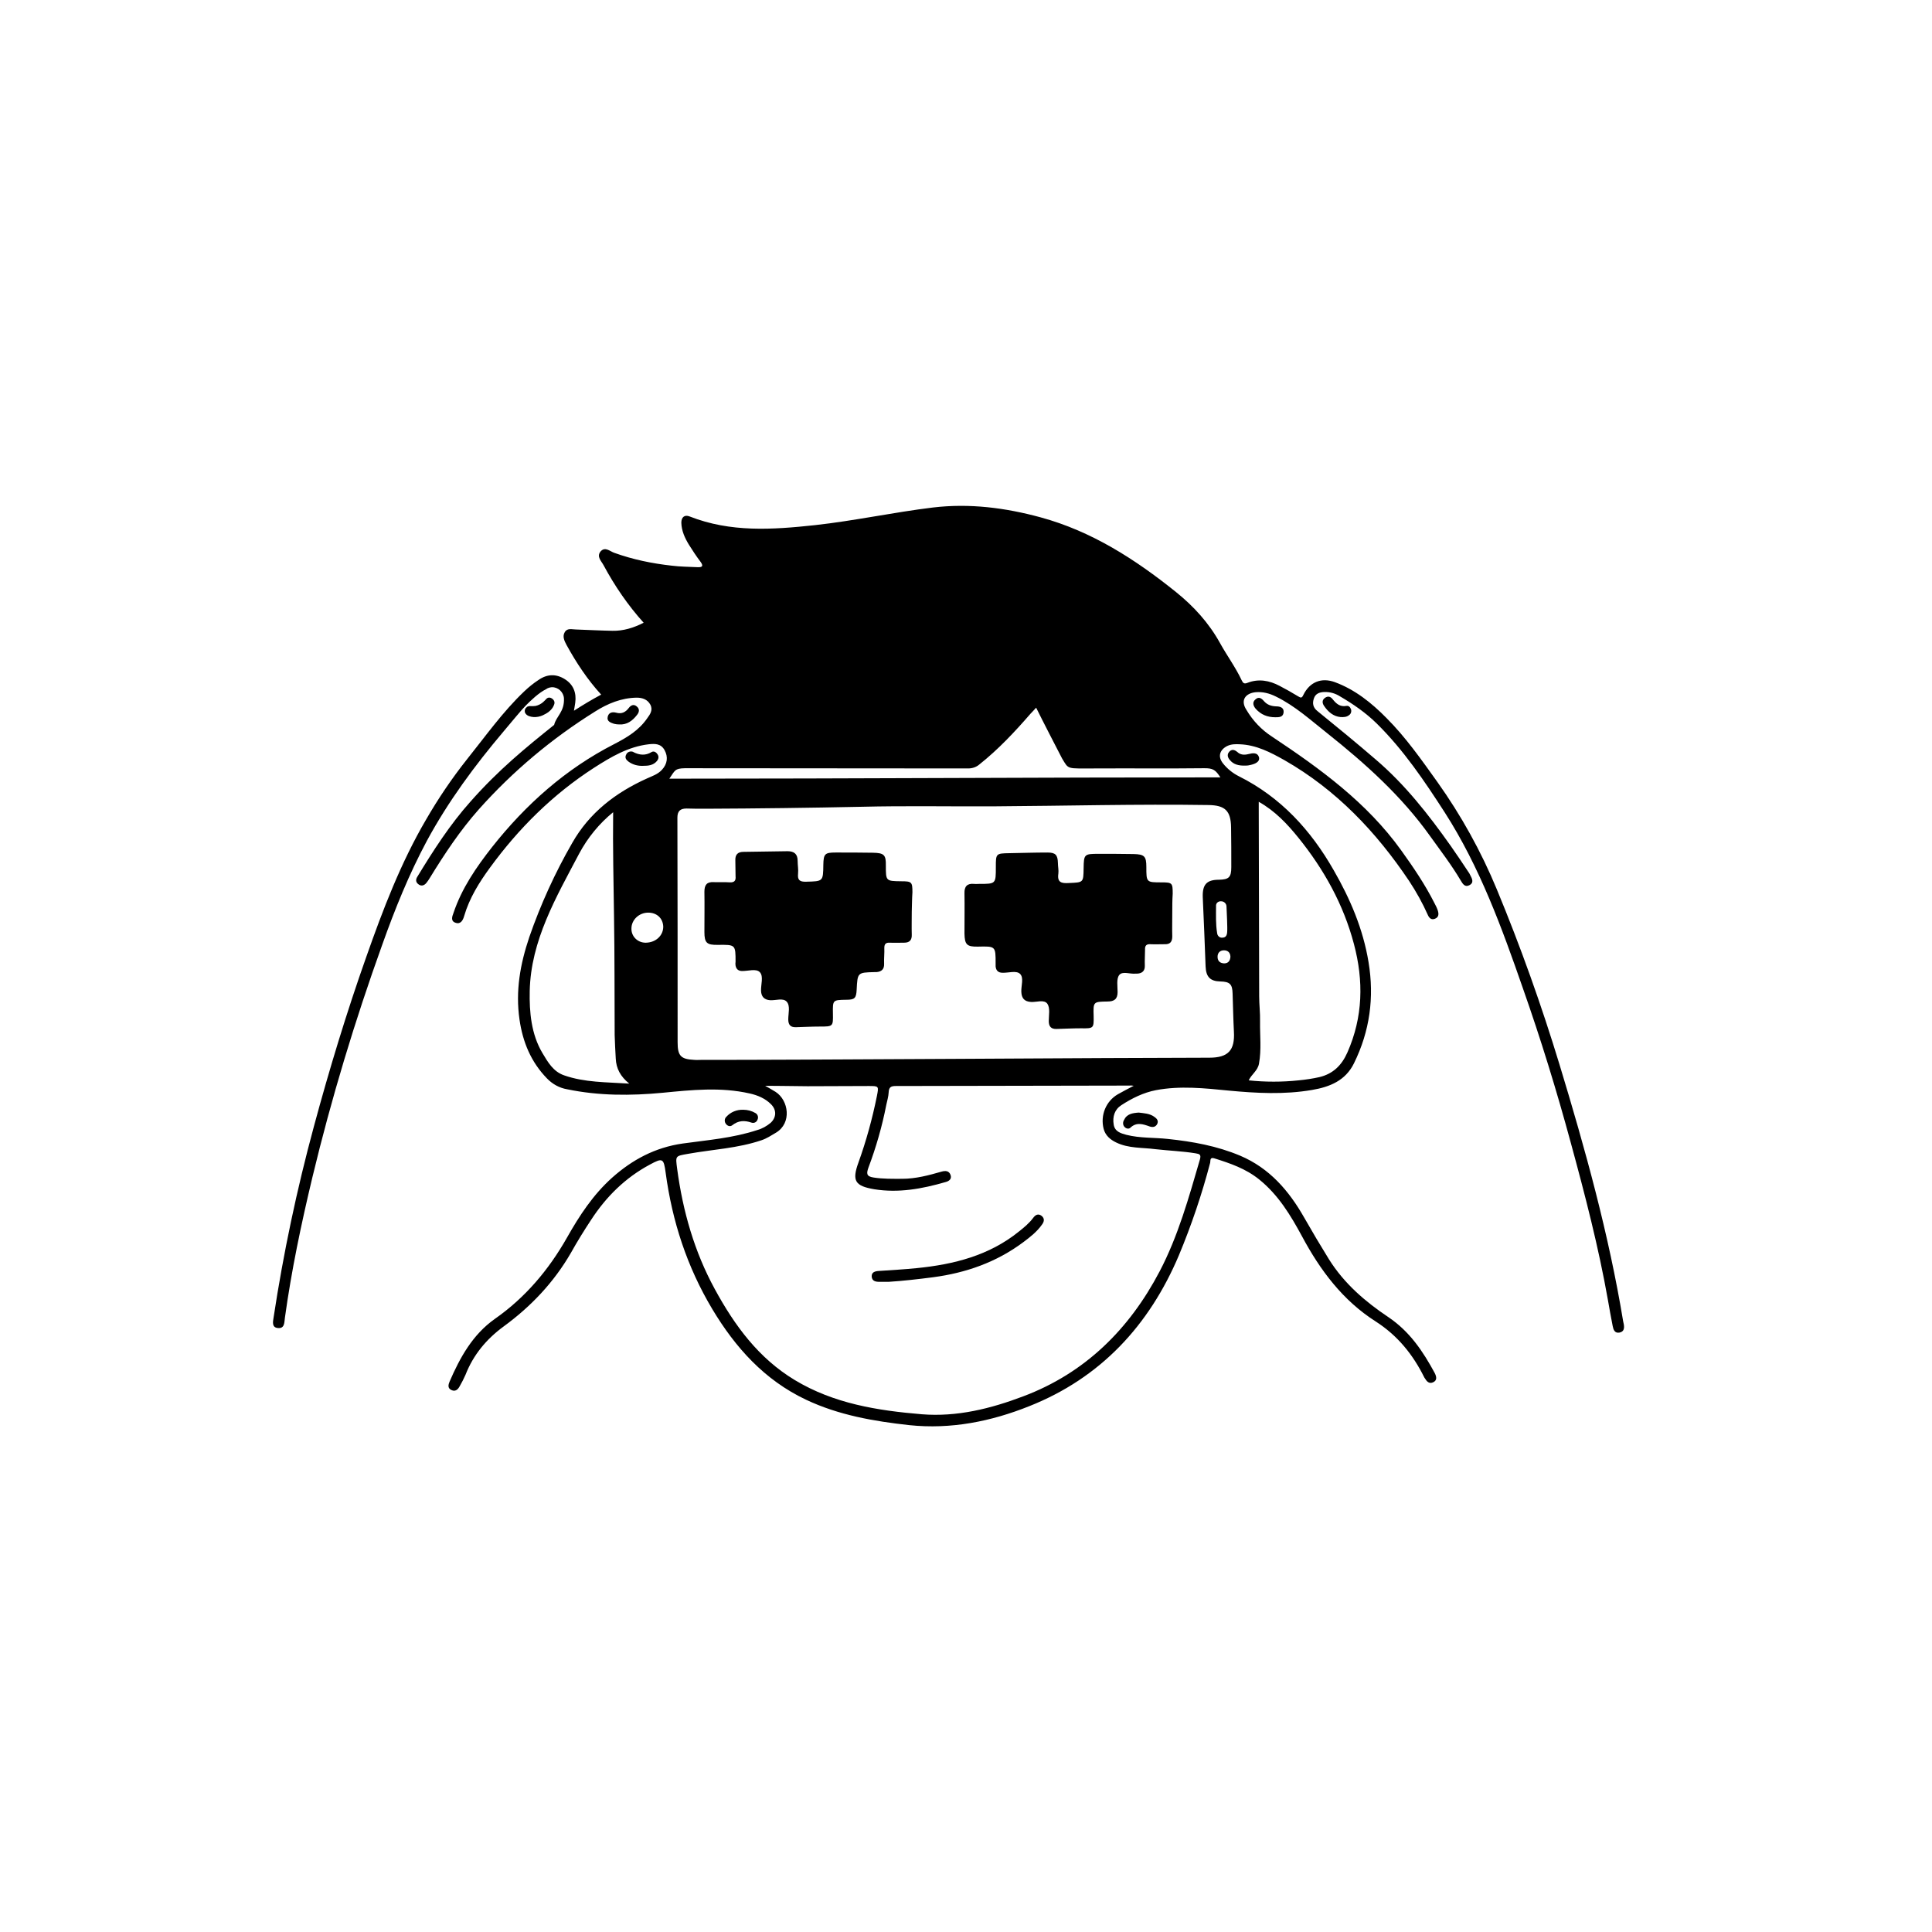 <?xml version="1.0" encoding="utf-8"?>
<!-- Generator: Adobe Illustrator 26.0.1, SVG Export Plug-In . SVG Version: 6.00 Build 0)  -->
<svg version="1.1" id="Layer_1" xmlns="http://www.w3.org/2000/svg" xmlns:xlink="http://www.w3.org/1999/xlink" x="0px" y="0px"
	 viewBox="0 0 887 887" style="enable-background:new 0 0 887 887;" xml:space="preserve">
<path d="M241.5,323.8c-2.2,2.2-6.9,8-10.3,12C218,351.4,205.8,367.9,196,386c-8.2,15.3-14.7,31.4-20.5,47.7
	c-12.6,35-23.4,70.7-32.1,106.9c-5.1,21.3-9.6,42.7-12.6,64.4c-0.3,2,0,5.1-3.3,4.7c-2.8-0.3-2.2-2.9-1.9-4.8
	c4.5-29.6,10.7-58.9,18.5-87.7c7.1-26.3,15-52.3,24.1-78c7.6-21.6,15.8-43.1,27.4-62.9c5.6-9.7,11.9-19,18.8-27.7
	c8.5-10.6,16.4-21.8,26.3-31.2c2-1.9,4.2-3.7,6.5-5.2c4-2.8,8.1-2.9,12.1-0.4c4,2.5,5.4,6.3,4.8,10.8c-0.1,1-0.4,2.3-0.6,3.7
	c4.2-2.7,8.2-5.1,12.5-7.4c-6.3-6.9-11.4-14.6-15.9-22.8c-1-1.9-2-3.9-0.8-5.9c1.2-2,3.3-1.2,5.1-1.2c5.6,0.2,11.2,0.5,16.8,0.6
	c4.9,0.1,9.6-1.3,14.3-3.7c-7.2-8-13.3-16.9-18.4-26.4c-1-1.9-3.3-3.9-1.4-6.3c2.1-2.4,4.3-0.1,6.3,0.6c8.6,3.1,17.4,4.9,26.4,5.9
	c3.9,0.5,7.9,0.5,11.9,0.7c2.4,0.1,2.6-0.7,1.3-2.5c-1.9-2.5-3.6-5.1-5.3-7.8c-1.9-3.1-3.4-6.4-3.5-10.1c0-2.6,1.5-3.8,3.8-2.9
	c18.8,7.4,38,6.1,57.5,4c18.2-2,36.1-5.9,54.2-8.1c16.8-2,33.2,0.1,49.4,4.5c23.5,6.4,43.4,19.2,62.2,34.3
	c8.2,6.6,15.1,14.2,20.2,23.4c3.2,5.8,7.2,11.2,10,17.2c0.6,1.2,1.1,1.7,2.6,1.1c5.1-2,10.1-1.1,14.8,1.4c2.9,1.5,5.7,3.1,8.5,4.8
	c1.3,0.8,1.7,0.8,2.4-0.7c2.9-5.9,8.3-8.1,14.5-5.8c9.2,3.4,16.8,9.5,23.6,16.4c8.9,8.9,16.1,19.2,23.4,29.4
	c10.9,15.3,20.1,31.9,27.3,49.3c10.9,26.3,20.5,53.2,28.8,80.5c11.8,38.8,22.6,77.8,29.2,117.8c0.1,0.5,0.2,0.9,0.3,1.4
	c0.3,1.8,0.1,3.4-2,3.8c-2.2,0.4-2.8-1.4-3.1-3c-0.8-4-1.5-8-2.2-12c-4.3-24.3-10.5-48.2-17-72c-6.5-24-13.8-47.7-22-71
	c-9.7-27.9-19.8-55.7-35.9-80.8c-9.3-14.4-18.9-28.7-31.3-40.9c-5-4.9-10.8-8.9-16.8-12.4c-2.2-1.4-4.7-2.1-7.3-2
	c-2.2,0.1-4,0.8-4.7,3c-0.7,2.1-0.5,4.1,1.7,5.8c9,7.3,17.9,14.6,26.6,22.1c13.5,11.5,24.3,25.3,34.5,39.7c2.9,4.1,5.6,8.2,8.4,12.4
	c0.2,0.3,0.4,0.6,0.5,0.9c0.9,1.7,2,3.6-0.3,4.8c-2.1,1.1-3.1-0.7-4-2.2c-4.2-7.1-9.2-13.6-14-20.3c-13.1-18.4-29.7-33.3-47.3-47.3
	c-7.6-6-14.7-12.5-23.5-16.8c-3-1.5-6.1-2.3-9.4-2c-4.6,0.5-7.1,3.7-4.1,8.2c2.9,4.9,6.9,9.1,11.7,12.2
	c22.1,14.7,43.5,30.2,59.3,52.2c5.6,7.8,10.9,15.6,15.2,24.1c0.6,1.1,1.2,2.3,1.6,3.5c0.5,1.6,0.5,3.1-1.3,3.8
	c-1.7,0.7-2.7-0.4-3.3-1.8c-2.4-5.4-5.3-10.6-8.6-15.6c-15.1-22.5-33.4-41.8-57.2-55.4c-6.4-3.6-12.9-7-20.5-7.3
	c-2-0.1-3.9-0.1-5.8,0.8c-3.5,1.8-4.4,4.9-1.9,8c2,2.5,4.5,4.5,7.3,5.9c19.2,9.6,33,24.7,43.5,43.1c7.6,13.2,13.5,27,16,42.2
	c2.7,16.2,0.6,31.7-6.7,46.5c-3.9,7.9-11,10.8-19.2,12.2c-12.8,2.2-25.5,1.5-38.3,0.3c-11.1-1.1-22.3-2.3-33.4-0.2
	c-5.7,1.1-11,3.7-15.9,6.9c-3.1,2-4.1,5.3-3.5,8.9c0.5,3.2,3.2,4,5.8,4.7c6.3,1.6,12.7,1.2,19.1,1.9c11.4,1.2,22.5,3.2,33.2,7.7
	c13.4,5.7,22.3,16,29.3,28.3c3.7,6.5,7.5,12.9,11.4,19.2c7,11.2,16.7,19.5,27.3,26.6c9.8,6.6,15.9,15.7,21.3,25.7
	c0.8,1.6,1.2,3.3-0.7,4.2s-3-0.4-3.9-1.9c-0.1-0.1-0.1-0.2-0.2-0.3c-5.2-10.5-12.2-19.2-22.3-25.7c-15.1-9.6-25.5-23.5-33.9-39.2
	c-5.2-9.6-10.8-18.9-19.6-26c-6.2-5-13.3-7.4-20.6-9.7c-2.2-0.7-1.7,1.2-1.9,2c-3.8,14.5-8.6,28.7-14.4,42.6
	c-13.6,32.1-35.9,56.2-68.7,69.2c-17.5,7-35.9,10.7-55,8.7c-16.4-1.8-32.5-4.6-47.5-11.7c-19-9-32.4-23.9-43-41.6
	c-11.6-19.4-18.4-40.3-21.4-62.6c-0.9-6.7-1.4-6.9-7.3-3.7c-11.2,6-20,14.7-26.9,25.3c-3.3,5-6.4,10-9.3,15.2
	c-7.8,13.5-18.3,24.6-30.9,33.8c-7.9,5.8-13.9,13-17.5,22.2c-0.8,1.8-1.7,3.6-2.7,5.3c-0.8,1.5-2,2.5-3.7,1.7
	c-1.9-0.8-1.5-2.5-0.9-3.9c4.8-11.1,10.6-21.6,20.8-28.8c14-9.8,24.7-22.5,33.1-37.3c5.7-10.1,12-19.7,20.7-27.5
	c9.3-8.3,19.8-13.9,32.4-15.7c11.5-1.6,23.1-2.5,34.3-6.2c2.2-0.6,4.3-1.8,6.1-3.3c2.7-2.5,2.8-6,0.1-8.6c-2.6-2.6-6.1-4.1-9.8-4.9
	c-13.3-3-26.6-1.6-39.9-0.3c-14.7,1.4-29.3,1.4-43.8-1.6c-3.6-0.6-6.8-2.4-9.3-5c-7.3-7.5-11.1-16.6-12.6-27
	c-1.9-13.2,0.3-25.4,4.5-37.9c5.2-15,11.8-29.5,19.7-43.2c7.9-13.9,19.9-23.1,34.3-29.6c2.4-1.1,5-1.9,6.9-4c2.5-2.7,2.9-5.9,1.2-9
	c-1.7-3.1-4.5-3-7.3-2.7c-9.4,1.1-17.3,5.8-25.1,10.8c-18.9,12.2-34.6,27.8-47.8,45.9c-4.9,6.7-9.4,13.9-11.8,22.1
	c-0.5,1.8-1.5,3.9-3.8,3.2c-2.5-0.7-1.8-2.8-1.1-4.6c3.8-11.3,10.4-20.9,17.7-30.2c15.5-19.6,33.8-35.9,56.1-47.3
	c6-3.1,11.3-6.3,15.1-11.8c1.4-1.9,2.8-3.9,1.4-6.4c-1.3-2.3-3.6-3.1-6.2-3.1c-7,0.1-13.3,2.7-19,6.3c-19.9,12.4-37.9,27.5-53.5,45
	c-8.6,9.7-15.7,20.4-22.5,31.5c-0.5,0.8-1,1.6-1.6,2.3c-1,1.2-2.4,1.6-3.7,0.5c-1.2-0.9-1.2-2.2-0.4-3.4c7.3-12,15-24,24.4-34.5
	c12.9-14.6,25.3-24.7,38.4-35.2c0.9-3.9,4.8-6,4.5-12.2c-0.2-2.9-2.7-5.2-5.6-5.1c-0.9,0.1-1.8,0.3-2.6,0.9
	C247.3,318.1,243.7,321.6,241.5,323.8z M351.3,498.5c0,0,3.9,2.2,4.8,2.8c6,3.9,7.5,14.3,0.2,18.7c-2.2,1.3-4.3,2.7-6.7,3.5
	c-10.9,3.7-22.3,4.2-33.5,6.2c-6.2,1.1-6,0.8-5.2,7c2.6,19.4,7.9,38,17.3,55.2c9.1,16.7,20.1,31.7,36.7,41.7
	c17.9,10.8,37.9,14,58.3,15.7c16.2,1.3,31.7-2.6,46.5-8.2c28.5-10.7,48.8-30.9,62.7-57.4c8.5-16.2,13.4-33.9,18.5-51.4
	c0.6-2.2-0.1-2.5-2-2.8c-6.1-1-12.3-1.2-18.4-1.9c-6.1-0.8-12.4-0.3-18.1-3.1c-2.7-1.3-4.9-3.2-5.7-6.2c-1.6-6.2,1-12.7,6.5-15.9
	c2.3-1.3,4.6-2.5,7.3-3.9c-0.8-0.1-1.3-0.2-1.7-0.1c-35.9,0.1-71.8,0.1-107.6,0.2c-2.2,0-3.1,0.6-3.2,2.9c-0.1,2-0.7,3.9-1.1,5.8
	c-1.9,9.8-4.7,19.5-8.2,28.8c-0.9,2.6-1,4,2.3,4.5c4.4,0.7,8.8,0.6,13.2,0.6c6.2,0,12.2-1.6,18.1-3.3c1.8-0.5,3.4-0.4,4.1,1.5
	c0.7,1.9-0.7,2.9-2.3,3.3c-10.7,3.1-21.5,5.1-32.7,3.3c-8.9-1.5-10.3-3.9-7.3-12.2c3.6-10,6.4-20.2,8.5-30.6
	c0.9-4.6,0.9-4.6-3.8-4.6l-28,0.1C365.1,498.6,351.3,498.5,351.3,498.5L351.3,498.5z M555.2,485.6c8.7,0,11.8-3.4,11.3-12
	c-0.3-5.8-0.4-11.6-0.6-17.4c-0.1-4.4-1.3-5.5-5.6-5.6c-4.7-0.1-6.6-2.1-6.8-6.9c-0.4-10.6-0.8-21.2-1.3-31.8c-0.2-5.8,1.8-8,7.4-8
	c4.6-0.1,5.7-1.1,5.7-5.8c0-6.1,0-12.1-0.1-18.2c-0.1-7.7-2.8-10.2-10.4-10.3c-32.9-0.5-65.7,0.4-98.5,0.6
	c-20.3,0.1-40.6-0.3-60.8,0.2c-23.9,0.5-47.7,0.8-71.6,0.9c-2.9,0-5.8,0-8.7-0.1c-2.9,0-4.2,1.2-4.2,4.2
	c0.1,34.4,0.1,68.7,0.1,103.1c0,6.2,1.4,7.8,7.6,8.1c1.2,0.1,2.3,0,3.5,0C360.6,486.7,516,485.6,555.2,485.6z M577.9,368.1v3
	c0.1,28.8,0.1,57.6,0.2,86.3c0,3.8,0.5,7.7,0.4,11.5c-0.1,6.5,0.7,13-0.5,19.5c-0.6,3.2-3.4,4.8-4.7,7.6c7.6,0.8,15.3,0.8,22.9,0
	c3.2-0.3,6.5-0.8,9.6-1.5c6.2-1.5,10.2-5.4,12.8-11.3c7.2-16.3,7.5-32.9,3-49.8c-4.8-18.2-13.8-34.3-25.5-48.8
	C591,378.3,585.5,372.4,577.9,368.1L577.9,368.1z M281.5,372.9c-6.4,5.2-11.7,11.7-15.6,19c-10.6,20.1-22.2,39.9-22.7,63.1
	c-0.2,9.7,0.7,19.8,5.8,28.4c2.5,4.2,5,8.6,10,10.3c9.4,3.3,19.3,3.1,29.9,3.8c-4.1-3.3-6-7-6.2-11.5c-0.2-3.6-0.4-7.2-0.5-10.8
	c-0.1-18.2,0-36.4-0.3-54.5C281.7,405,281.3,389.3,281.5,372.9L281.5,372.9z M307.3,357.5c84.1,0,168.7-0.6,253-0.6
	c-2.2-3.3-3.2-4.3-7.7-4.2c-16.5,0.2-33.1,0-49.6,0.1c-13.6,0-12.2,0.6-15.4-4.6c-2.7-5.2-9.2-17.8-11.9-23.3c-1,1.1-1.8,2-2.6,2.8
	c-7.3,8.4-14.8,16.4-23.5,23.3c-1.4,1.2-3.2,1.8-5.1,1.8c-43,0-87.1-0.1-130.1-0.1C309.8,352.8,309.9,353.7,307.3,357.5L307.3,357.5
	z M297.6,419c-4.2,0-7.7,3.3-7.7,7.3c-0.1,3.5,2.7,6.4,6.3,6.5c0.1,0,0.2,0,0.4,0c4.6-0.1,8-3.4,7.9-7.5
	C304.3,421.6,301.6,419,297.6,419L297.6,419z M563.1,416.2c0-1.3-1.1-2.4-2.4-2.4c0,0-0.1,0-0.1,0c-1.2-0.1-2.2,0.7-2.3,1.8
	c0,0.1,0,0.2,0,0.3c0,4.2-0.2,8.3,0.5,12.5c0.1,1.2,1.1,2.2,2.3,2.1c0,0,0,0,0,0c1.7,0,2.2-1.1,2.3-2.5
	C563.6,426.3,563.2,418.4,563.1,416.2L563.1,416.2z M564.9,439.2c-0.1-2-1.3-2.9-3-2.9c-1.9,0-3,1.3-2.9,3.2s1.3,2.7,3,2.8
	C564,442.3,564.8,441,564.9,439.2L564.9,439.2z"/>
<path d="M522.8,510.8c2.4,0.3,5,0.4,7.1,1.9c1.2,0.8,2.2,1.9,1.3,3.5c-0.8,1.3-2,1.4-3.3,1c-3.1-1.1-6.1-2.2-9,0.6
	c-0.7,0.6-1.8,0.4-2.5-0.3c-0.9-0.8-1-2.2-0.4-3.2C517.3,511.4,519.9,511,522.8,510.8z"/>
<path d="M341.2,509.5c2,0,3.9,0.5,5.6,1.5c1.1,0.6,1.5,1.9,1,3c-0.4,1.2-1.6,1.8-2.8,1.4c0,0,0,0,0,0c-3.2-1.1-6-1-8.8,1.2
	c-1,0.8-2.2,0.4-3-0.7c-0.7-1-0.6-2.4,0.3-3.2C335.4,510.6,338.2,509.4,341.2,509.5z"/>
<path d="M284.3,332.6c-0.8,0-1.6-0.1-2.4-0.3c-1.5-0.5-3.4-1.1-2.9-3.2c0.4-1.9,2-2.4,3.9-1.9c2.5,0.7,4.3-0.2,5.8-2.2
	c1-1.3,2.3-1.8,3.6-0.7c1.5,1.2,1.2,2.7,0.1,4C290.3,331,287.8,332.8,284.3,332.6z"/>
<path d="M295.2,351.6c-2.3,0.1-4.7-0.5-6.6-1.9c-1.1-0.8-1.9-1.8-1.1-3.3c0.5-1.2,2-1.7,3.2-1.2c0,0,0.1,0,0.1,0.1
	c2.8,1.4,5.5,1.7,8.3,0c1-0.6,2-0.1,2.7,0.9c0.8,1.1,0.6,2.2-0.2,3.2C299.9,351.4,297.6,351.6,295.2,351.6z"/>
<path d="M571.9,351.5c-3.4,0.1-5.6-0.6-7.2-2.5c-1-1.1-1.5-2.5-0.4-3.8s2.4-1.1,3.7,0c1.5,1.4,3.2,1.5,5.2,1s4.1-0.8,4.8,1.4
	c0.6,2.3-2.1,3.2-3.9,3.6C573.4,351.4,572.6,351.5,571.9,351.5z"/>
<path d="M242.2,324.4c0.5-0.2,1-0.3,1.5-0.2c0.7,0,1.5,0,2.2-0.1c1.3-0.3,2.5-0.9,3.5-1.8c0.5-0.4,0.9-0.9,1.4-1.4
	c0.9-1,2.2-0.7,3.1,0.2c0.9,0.9,0.8,1.9,0.3,2.9c-0.9,2.1-3,3.5-5,4.4c-1.3,0.6-2.8,0.9-4.3,0.8c-1.3-0.1-2.9-0.5-3.6-1.6l-0.1-0.1
	c-0.5-0.9-0.3-2.1,0.5-2.7C242,324.5,242.1,324.4,242.2,324.4z"/>
<path d="M585.5,329.3c-3.6,0-6.6-1.2-9-3.9c-1.1-1.3-1.7-3-0.1-4.3c1.5-1.4,2.8-0.5,3.9,0.8c1.5,1.7,3.3,2.3,5.6,2.4
	c1.9,0,3.7,0.6,3.4,2.9C589,329.3,587.2,329.3,585.5,329.3z"/>
<path d="M615.4,329.2c-3.2-0.3-5.6-2.3-7.5-5.1c-0.9-1.3-1-2.7,0.4-3.7c1.4-1,2.6-0.6,3.6,0.7c1.6,2,3.3,3.5,6.2,3
	c1-0.2,1.7,0.4,2.1,1.4c0.4,1,0.1,2.2-0.8,2.8C618.3,329.2,617,329.3,615.4,329.2z"/>
<path d="M408,588.5c-1.8,0-3,0-4.2,0c-1.8,0-3.4-0.3-3.6-2.4c-0.1-2.1,1.6-2.5,3.4-2.6c5.8-0.4,11.6-0.7,17.4-1.3
	c17-1.7,33.2-5.8,46.8-16.8c2.4-1.9,4.7-3.8,6.5-6.2c1-1.4,2.3-2.2,3.9-1c1.5,1.2,1.2,2.7,0.2,4c-2.3,3.3-5.4,5.7-8.6,8.1
	c-12.3,9.2-26.3,14.1-41.4,16.1C421.4,587.3,414.4,588.1,408,588.5z"/>
<path d="M418.6,418.6c0,3.5-0.1,7,0,10.5c0.1,2.5-1,3.7-3.5,3.7c-2.2,0-4.4,0.1-6.6,0c-1.8-0.1-2.5,0.6-2.5,2.4
	c0.1,2.4-0.2,4.9-0.1,7.3s-1.1,3.6-3.5,3.8c-0.3,0-0.7,0-1,0c-7.7,0.2-7.7,0.2-8.1,8.1c-0.2,3.9-0.9,4.6-4.8,4.6
	c-6.2,0.1-6.2,0.1-6.1,6.3c0.1,6,0.1,6-6.1,6c-3.6,0-7.2,0.2-10.8,0.3c-2.5,0.1-3.6-1-3.6-3.6c0-2.8,1-6.2-0.7-8.1s-5.1-0.5-7.7-0.7
	c-2.6-0.2-4-1.6-4.1-4.3c-0.1-2.9,1.2-6.6-0.5-8.5s-5.5-0.5-8.4-0.6c-1.7-0.1-2.5-1-2.8-2.5c-0.1-0.6-0.1-1.2,0-1.7
	c0-7.9,0-7.9-8.1-7.8c-5.1,0.1-6.2-0.9-6.2-5.9c0-6.2,0.1-12.3,0-18.5c0-3.1,1.1-4.6,4.3-4.4c2.4,0.1,4.9-0.1,7.3,0.1
	c2.2,0.1,2.9-0.8,2.7-2.8c-0.1-2.4,0-4.9-0.1-7.3c-0.1-2.6,1.1-3.9,3.7-3.9c6.8-0.1,13.5-0.2,20.3-0.3c3,0,4.6,1.3,4.6,4.4
	c0,2,0.4,4,0.2,5.9c-0.3,2.9,0.7,3.8,3.7,3.7c7.8-0.2,7.8-0.1,7.9-7.8c0.1-5,0.7-5.6,5.7-5.6c5.7,0,11.4,0,17.1,0.1
	c5.1,0.1,6,1,5.9,5.9c0,7.1,0,7.1,7,7.2c4.9,0,5.2,0.3,5.2,5.1C418.7,412.6,418.7,415.6,418.6,418.6L418.6,418.6z"/>
<path d="M538.2,419.4c0,3.5-0.1,7,0,10.5c0,2.5-1,3.7-3.5,3.6c-2.2,0-4.4,0.1-6.6,0c-1.8-0.1-2.5,0.7-2.4,2.5c0,2.4-0.2,4.9-0.1,7.3
	c0.1,2.4-1.2,3.6-3.5,3.7c-0.2,0-0.5,0-0.7,0c-2.6,0.3-6.1-1.3-7.6,0.7c-1.3,1.8-0.7,5.1-0.7,7.8c0,3.2-1.6,4.3-4.6,4.3
	c-6.6,0.1-6.6,0.1-6.4,6.7c0.1,5.6,0,5.7-5.8,5.6c-3.7,0-7.5,0.2-11.2,0.3c-2.5,0.1-3.6-1.1-3.6-3.6c0-2.7,0.7-5.9-0.6-7.9
	c-1.5-2.2-5-0.7-7.6-0.9c-3-0.2-4.3-1.7-4.4-4.7c-0.1-2.8,1.2-6.3-0.5-8.1c-1.7-1.8-5.3-0.5-8.1-0.6c-2,0-3-1-3.2-2.9
	c0-0.5,0-0.9,0-1.4c0-7.9,0-7.9-8.1-7.7c-5.1,0.1-6.1-0.9-6.2-6c0-6.2,0.1-12.3,0-18.5c-0.1-3.1,1.2-4.6,4.4-4.3
	c0.8,0.1,1.6,0,2.4,0c7.6,0,7.6,0,7.6-7.7c0-6.2,0-6.3,6.2-6.4c5.8-0.1,11.6-0.3,17.5-0.3c3.7,0,4.7,1.1,4.8,4.8
	c0,1.6,0.4,3.3,0.2,4.9c-0.6,4.1,1.5,4.5,4.8,4.3c6.7-0.3,6.7-0.1,6.8-6.8c0.1-6.4,0.3-6.6,6.8-6.6c5.4,0,10.7,0,16.1,0.1
	c5,0.1,5.9,1,5.9,5.9c0,7.1,0,7.1,7,7.1c4.9,0,5.1,0.3,5.1,5.2C538.2,413.3,538.2,416.3,538.2,419.4L538.2,419.4z"/>
</svg>

